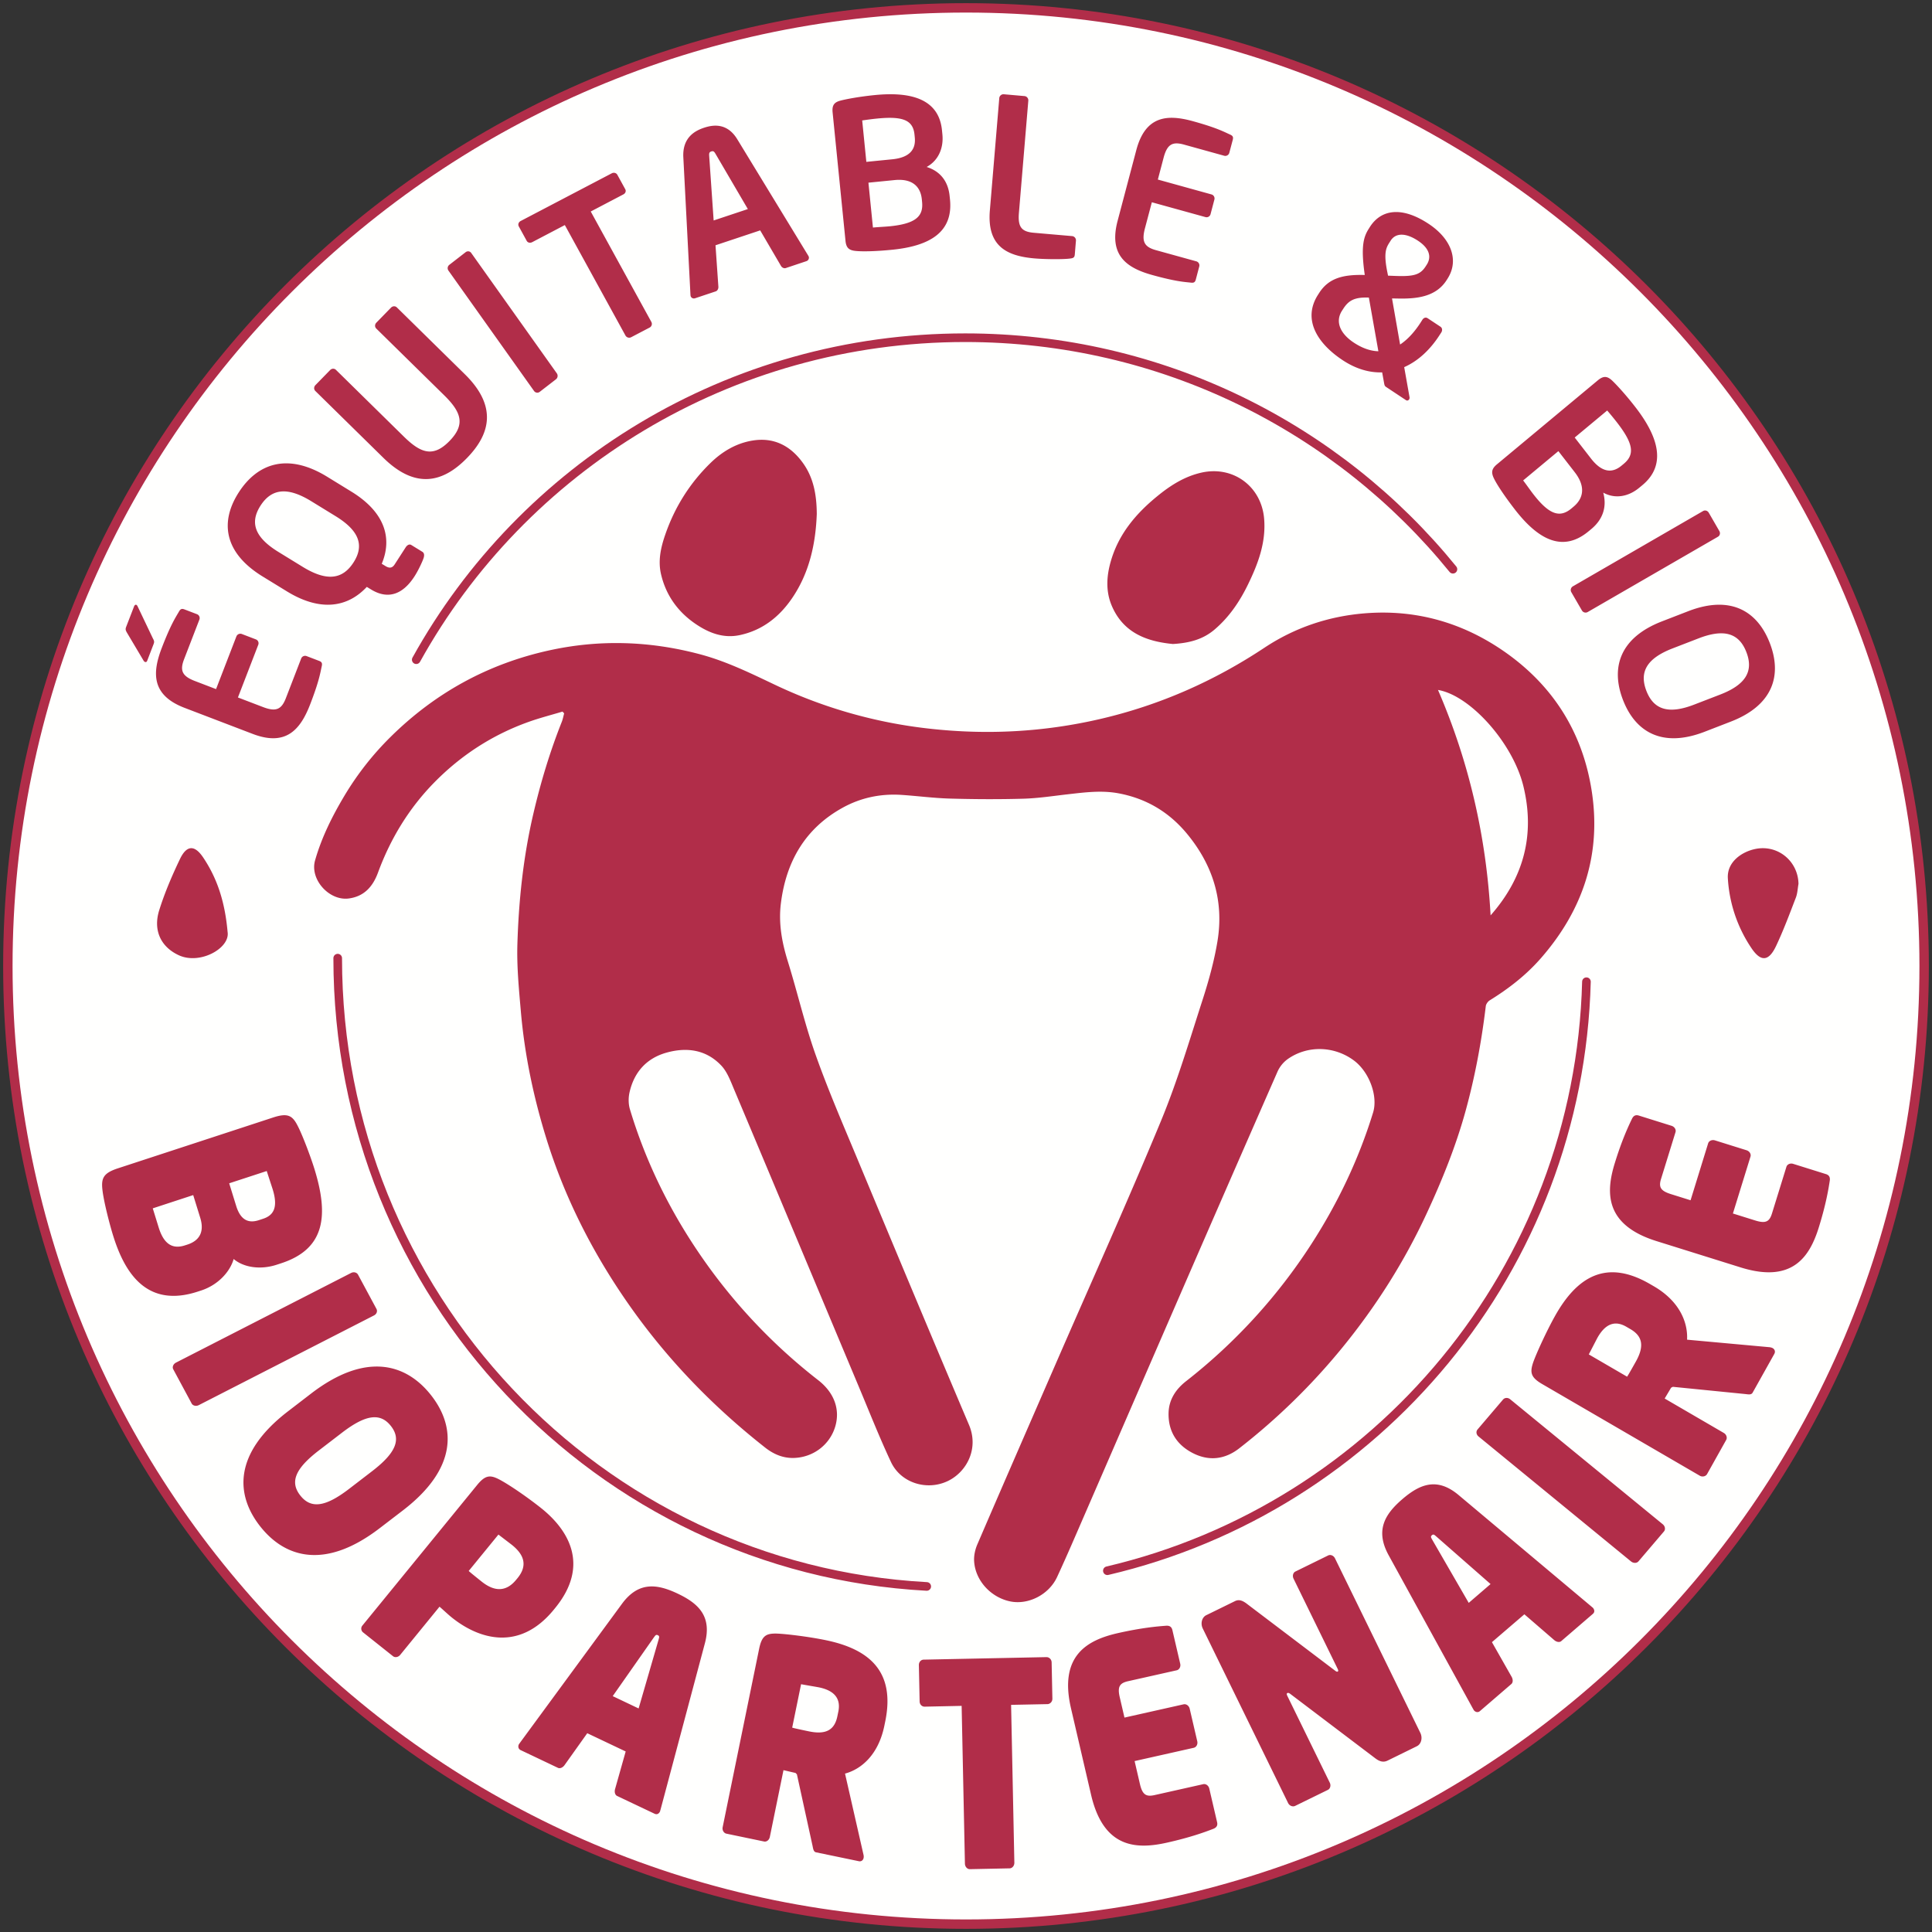 <svg xmlns="http://www.w3.org/2000/svg" height="246" width="246"><rect width="100%" height="100%" fill="#333333" stroke="none"/><g fill-rule="evenodd" fill="none" transform="translate(1 1)"><path fill="#FFFFFE" d="M244 122c0 67.38-54.62 122-122 122S0 189.38 0 122C0 54.623 54.62 0 122 0s122 54.623 122 122"></path><path stroke-linejoin="round" stroke-linecap="round" stroke-width="1.198" stroke="#B12D49" d="M244 122c0 67.38-54.62 122-122 122S0 189.38 0 122C0 54.623 54.62 0 122 0s122 54.623 122 122z"></path><path stroke-linejoin="round" stroke-linecap="round" stroke-width="1.098" stroke="#B12D49" d="M117 201c-41.795-2.256-75-37.21-75-80m159 3c-.951 36.56-26.676 66.951-61 75M52 83c13.543-24.437 39.767-41 69.895-41C147 42 169.395 53.5 184 71.478"></path><path fill="#B12D49" d="M32.507 154.181c1.311-.43 1.933-1.418 1.216-3.74-.074-.237-.696-2.127-.76-2.336l-4.781 1.564.892 2.885c.607 1.963 1.715 2.191 2.894 1.805l.539-.178zm-9.627 3.284c1.346-.443 2.22-1.447 1.614-3.41l-.893-2.885-5.15 1.688.754 2.438c.717 2.318 1.924 2.742 3.37 2.267l.305-.098zm-9.481-1.153c-.468-1.516-1.2-4.357-1.36-5.842-.167-1.485.16-2.115 1.979-2.71l19.763-6.472c1.82-.595 2.438-.272 3.097 1.016.622 1.172 1.693 4.031 2.152 5.516 1.813 5.861 1.44 10.174-4.214 12.026l-.573.187c-2.121.693-4.236.339-5.492-.725-.462 1.624-1.98 3.302-4.134 4.008l-.44.143c-6.5 2.128-9.307-2.388-10.778-7.147zm10.003 21.39l-2.34-4.349c-.16-.291 0-.674.346-.853l22.296-11.415c.35-.176.73-.067.888.222l2.34 4.349c.16.294.032.662-.314.838L24.32 177.91c-.349.18-.763.085-.92-.207m22.984 8.619c3.056-2.346 3.72-4.064 2.385-5.756-1.336-1.696-3.182-1.478-6.235.868l-2.939 2.255c-3.056 2.346-3.692 4.042-2.356 5.735 1.335 1.695 3.153 1.5 6.206-.844l2.94-2.258zm-14.255 7.028c-3.163-4.017-3.425-9.296 3.538-14.645l2.939-2.259c6.965-5.35 12.11-3.823 15.273.196 3.163 4.017 3.399 9.316-3.566 14.667l-2.943 2.256c-6.962 5.351-12.078 3.802-15.241-.215zm32.776 6.58c1.289-1.583.853-2.964-.735-4.227-.167-.131-1.564-1.196-1.706-1.308l-3.783 4.632c.096.122 1.52 1.254 1.66 1.366 1.662 1.32 3.14 1.281 4.385-.247l.18-.216zM56.584 205c-.522-.415-1.001-.885-1.62-1.422l-5.006 6.136c-.244.3-.658.375-.918.168l-3.795-3.02a.61.61 0 0 1-.099-.884l14.6-17.886c1.065-1.308 1.69-1.305 2.842-.705 1.363.726 3.61 2.288 5.294 3.623 3.533 2.81 6.243 7.301 1.814 12.727l-.176.216c-4.385 5.371-9.521 3.76-12.936 1.047zm26.266 2.797c.083-.313.157-.47-.087-.587-.247-.117-.324.04-.52.298l-5.226 7.458 3.298 1.57 2.535-8.739zm-.492 22.15l-4.784-2.271c-.275-.133-.356-.523-.26-.868l1.354-4.796-4.893-2.323-2.893 4.064c-.207.292-.565.477-.84.344l-4.754-2.26c-.275-.13-.362-.444-.223-.73.028-.062.072-.083.102-.148l13.034-17.755c2.117-2.87 4.485-2.526 7.096-1.286 2.612 1.24 4.368 2.858 3.462 6.298l-5.668 21.256c-.031.062-.034.142-.05.176-.151.317-.408.427-.683.298zm23.387-13.01c.334-1.631-.472-2.67-2.452-3.083-.208-.044-2.114-.365-2.292-.405l-1.131 5.525c.14.068 1.974.448 2.151.482 2.278.476 3.27-.297 3.602-1.931l.122-.588zm2.608 19.048l-5.443-1.13c-.325-.069-.37-.44-.447-.82l-1.992-9.106-.178-.183c-.297-.058-1.238-.29-1.533-.352l-1.74 8.51c-.08.383-.408.64-.733.572l-4.793-.998c-.325-.065-.558-.439-.478-.822l4.646-22.722c.343-1.666.895-1.95 2.185-1.934 1.226.037 4.236.41 6.335.85 5.501 1.143 8.839 3.973 7.537 10.33l-.114.556c-.76 3.717-2.951 5.54-5.008 6.094l2.354 10.34a.99.99 0 0 1 .012.398c-.064.315-.315.482-.61.417zm24.01-20.001l-4.621.094.415 20.085c.01.396-.264.726-.604.732l-5.057.104c-.34.006-.627-.311-.633-.707l-.419-20.085-4.713.1c-.343.004-.63-.276-.636-.672l-.095-4.615c-.01-.396.265-.691.605-.7L132.24 210c.34-.006.655.277.664.672l.095 4.612c.01.396-.296.695-.636.701m21.16 15.866c-1.125.438-2.967 1.108-5.933 1.772-3.918.882-8.079.71-9.662-6.085l-2.555-11c-1.574-6.758 2.09-8.724 6.005-9.603 2.97-.667 4.925-.845 6.13-.933.413-.022.675.14.773.563l.994 4.273c.09.385-.111.76-.449.839l-6.18 1.387c-1.102.247-1.383.716-1.061 2.081l.593 2.554 7.53-1.69c.335-.072.686.179.775.564l.962 4.135c.09.385-.112.763-.45.838l-7.527 1.69.675 2.909c.316 1.364.774 1.668 1.877 1.42l6.18-1.386c.338-.078.688.175.777.56l.994 4.273c.1.42-.07.68-.449.84m25.883-10.505l-3.72 1.825c-.5.245-.986.163-1.591-.305l-10.777-8.164c-.222-.173-.32-.166-.404-.122-.082.037-.107.132.003.358l5.402 11.044c.173.355.063.77-.238.92l-4.167 2.04c-.304.15-.727-.004-.9-.362l-10.864-22.218c-.317-.647-.113-1.43.442-1.702l3.664-1.794c.527-.26 1.007-.05 1.572.393l11.1 8.412c.22.173.31.207.392.17.085-.041.122-.104-.003-.362l-5.606-11.462c-.176-.358-.066-.773.238-.92l4.163-2.042c.308-.151.7.015.875.373l10.865 22.218c.313.648.113 1.43-.446 1.7m2.49-26.696c-.248-.21-.362-.35-.574-.17-.206.18-.095.318.065.608l4.626 8.004 2.78-2.395-6.897-6.047zm19.93 9.837l-4.034 3.475c-.23.198-.621.107-.894-.132l-3.8-3.283-4.13 3.547 2.504 4.407c.182.315.2.724-.034.925l-4.009 3.453c-.23.199-.553.142-.755-.107-.046-.053-.046-.1-.093-.154l-10.773-19.607c-1.736-3.18-.452-5.228 1.75-7.123 2.203-1.895 4.397-2.836 7.15-.538l16.988 14.259c.046.053.114.088.135.116.228.277.225.564-.006.762zm9.046-10.49l-3.244 3.807c-.216.255-.642.26-.95.012l-19.414-15.91c-.303-.246-.344-.636-.128-.894l3.244-3.807c.216-.255.617-.283.92-.03l19.418 15.907c.304.248.373.66.154.915m-4.796-26.066c-1.444-.841-2.674-.38-3.68 1.418-.105.192-1.004 1.943-1.096 2.106l4.877 2.837c.105-.116 1.037-1.783 1.126-1.943 1.157-2.068.739-3.276-.704-4.114l-.523-.304zm18.85 3.455l-2.764 4.94c-.166.297-.532.225-.917.178l-9.24-.922-.228.116c-.15.27-.661 1.11-.812 1.377l7.517 4.375c.339.194.477.596.314.894l-2.434 4.35c-.166.294-.594.401-.93.207l-20.065-11.67c-1.474-.858-1.569-1.482-1.154-2.737.416-1.183 1.705-3.992 2.77-5.9 2.794-4.999 6.514-7.355 12.126-4.089l.493.286c3.283 1.911 4.33 4.62 4.212 6.79l10.524.96c.15.02.29.067.381.117.274.163.357.458.207.728zm7.064-22.09c-.177 1.174-.5 3.074-1.385 5.932-1.164 3.772-3.351 7.218-9.971 5.15l-10.712-3.35c-6.583-2.06-6.477-6.16-5.31-9.93.88-2.857 1.687-4.61 2.204-5.677.186-.36.454-.504.862-.376l4.16 1.302c.377.116.604.482.505.805l-1.84 5.95c-.33 1.058-.065 1.53 1.267 1.947l2.49.78 2.238-7.25c.102-.322.491-.491.868-.376l4.024 1.259c.377.119.6.482.501.804l-2.24 7.247 2.828.885c1.332.417 1.818.179 2.145-.88l1.842-5.95c.1-.322.489-.494.862-.375l4.161 1.302c.411.125.551.397.501.801M39.964 83.845c-.183.837-.33 1.89-1.469 4.835-1.242 3.22-3.076 5.388-7.308 3.772l-8.684-3.321c-4.228-1.616-4.135-4.449-2.89-7.668 1.136-2.948 1.732-3.825 2.164-4.57.192-.352.363-.43.714-.296l1.592.608c.274.105.41.414.305.686l-1.95 5.052c-.553 1.433-.258 2.144 1.385 2.771l2.688 1.029 2.59-6.71a.54.54 0 0 1 .689-.307l1.791.686a.528.528 0 0 1 .304.686l-2.589 6.71 3.21 1.227c1.643.627 2.341.297 2.894-1.137l1.95-5.051a.534.534 0 0 1 .689-.306l1.593.609c.347.132.425.305.332.695m-23.453-7.66l1.956 4.104c.15.28.211.417.093.716l-.82 2.13c-.058.147-.16.194-.26.154a.369.369 0 0 1-.211-.192l-2.077-3.494c-.19-.328-.252-.464-.128-.785l1.006-2.601c.066-.173.18-.245.28-.207.05.021.115.074.161.176m22.126-13.364c-3.016-1.853-5.044-1.632-6.458.55-1.41 2.184-.74 4.058 2.28 5.91l3.088 1.897c3.02 1.853 5.044 1.635 6.458-.55 1.41-2.184.737-4.058-2.28-5.911l-3.088-1.896zm8.97 7.964l.482.294c.592.366.92.16 1.165-.217l1.395-2.163c.201-.313.485-.448.714-.31l1.417.871c.227.141.274.418.16.783-.172.518-.71 1.65-1.174 2.362-1.366 2.116-3.224 3.064-5.532 1.644l-.529-.322c-2.399 2.574-5.853 3.224-10.176.57l-3.085-1.892c-5.032-3.09-5.41-7.056-3.03-10.731 2.378-3.678 6.21-5.059 11.241-1.973l3.086 1.896c4.323 2.654 5.214 5.97 3.866 9.188zM58.45 57.329c-3.039 3.116-6.54 3.996-10.643-.041l-8.654-8.503c-.21-.208-.198-.533.012-.748l1.867-1.914c.207-.214.53-.237.745-.028l8.653 8.506c2.197 2.157 3.765 2.64 5.804.552 2.036-2.091 1.524-3.656-.672-5.816l-8.654-8.503c-.21-.208-.195-.533.013-.748l1.866-1.914c.21-.214.534-.233.745-.028l8.654 8.506c4.107 4.034 3.302 7.566.264 10.679m11.34-10.033l-2.067 1.598a.506.506 0 0 1-.723-.11L56.097 33.45a.533.533 0 0 1 .124-.736l2.065-1.601c.23-.177.542-.145.711.091L69.9 46.538a.56.56 0 0 1-.11.758m8.578-23.541l-4.15 2.175 7.721 14.065a.527.527 0 0 1-.223.714l-2.348 1.228a.544.544 0 0 1-.727-.214L70.92 27.657l-4.151 2.175c-.263.135-.564.086-.705-.168l-1.004-1.832c-.14-.254-.028-.552.232-.69L76.89 21.07c.264-.138.577-.065.718.19l1.004 1.831c.14.254.015.53-.245.665m11.725-5.193c-.17-.284-.276-.363-.524-.28-.245.081-.29.21-.27.541l.57 8.247 4.355-1.45-4.131-7.058zm11.575 13.694l-2.622.877c-.224.072-.487-.067-.608-.284l-2.643-4.516-5.69 1.897.366 5.272c.021.252-.115.523-.336.596l-2.624.876c-.249.082-.5-.032-.578-.293-.01-.022 0-.082-.016-.136l-.908-17.504c-.142-2.594 1.568-3.42 2.634-3.776 1.065-.352 2.918-.715 4.246 1.485l9.024 14.8c.018.051.057.095.066.12a.465.465 0 0 1-.311.586zm14.706-7.894c-.144-1.43-1.032-2.68-3.484-2.433l-3.313.329.574 5.714c.626-.06 1.597-.107 2.146-.161 3.338-.332 4.294-1.293 4.11-3.111l-.033-.338zm-.931-8.223c-.184-1.819-1.423-2.378-4.764-2.044-.623.06-1.353.161-1.896.24l.528 5.274 3.313-.329c2.425-.243 2.987-1.453 2.855-2.776l-.036-.365zM112.596 30.8c-2.113.21-3.72.237-4.544.161-.873-.07-1.295-.316-1.393-1.277l-1.642-16.364c-.095-.934.21-1.308 1.032-1.518.668-.173 2.296-.493 4.33-.696 4.72-.469 8.168.55 8.562 4.473l.052.52c.174 1.715-.48 3.327-2.003 4.16 1.658.518 2.73 1.75 2.925 3.699l.046.44c.415 4.13-2.513 5.919-7.365 6.402zm22.68 1.116c-.815.12-3.148.108-4.558-.013-3.456-.305-6.066-1.49-5.68-6.11l1.198-14.292a.54.54 0 0 1 .575-.499l2.638.232c.293.025.51.29.485.588l-1.197 14.295c-.146 1.795.339 2.383 1.882 2.52l4.893.425a.54.54 0 0 1 .486.591l-.144 1.738c-.03.382-.174.477-.578.525m15.34 3.07c-.84-.093-1.884-.134-4.885-.965-3.28-.906-5.587-2.516-4.427-6.9l2.38-9.007c1.162-4.388 3.946-4.587 7.224-3.678 3 .829 3.922 1.336 4.695 1.688.365.156.457.318.362.682l-.438 1.65a.527.527 0 0 1-.642.377l-5.143-1.426c-1.463-.402-2.127-.034-2.58 1.67l-.734 2.786 6.832 1.894c.277.075.444.37.368.654l-.49 1.859a.523.523 0 0 1-.642.374l-6.832-1.89-.882 3.328c-.447 1.704-.058 2.367 1.406 2.772l5.143 1.423c.28.078.444.374.368.654l-.435 1.654c-.095.36-.256.454-.648.401m30.053-2.287c.655-1.026.295-2.11-1.112-3.042-1.499-.995-2.824-1.061-3.489-.012l-.13.206c-.453.706-.798 1.353-.267 3.91l.068.339.935.035c2.328.085 3.166-.137 3.864-1.233l.13-.203zm-7.373 4.192c-1.862-.07-2.598.384-3.28 1.458l-.147.225c-.925 1.46-.133 2.962 1.497 4.043 1.117.741 2.17 1.084 3.141 1.109l-1.21-6.835zm4.719 13.055l-2.502-1.66c-.159-.102-.211-.172-.264-.435l-.26-1.438c-1.627.057-3.347-.434-5.045-1.562-3.216-2.133-5.122-5.18-3.132-8.305l.146-.228c1.22-1.917 3.067-2.377 5.817-2.304l-.04-.285c-.475-3.495-.075-4.623.564-5.627l.13-.206c1.441-2.26 4.095-2.637 7.491-.384 2.949 1.958 3.846 4.693 2.406 6.952l-.13.206c-1.379 2.164-3.875 2.39-6.196 2.342l-.755-.013 1.028 5.871c1.002-.665 1.89-1.666 2.66-2.873l.174-.276c.158-.25.425-.365.67-.203l1.633 1.08c.245.165.267.476.112.726l-.177.273c-1.232 1.936-2.785 3.374-4.55 4.15l.679 3.825a.396.396 0 0 1-.056.288c-.087.133-.248.19-.403.086zm27.74 8.108c1.43-1.19 1.22-2.58-.877-5.28a40.892 40.892 0 0 0-1.236-1.505l-4.137 3.441 2.08 2.681c1.523 1.962 2.846 1.767 3.884.9l.287-.237zm-6.394 5.46c1.121-.93 1.685-2.41.144-4.394l-2.078-2.678-4.485 3.732c.393.507.957 1.321 1.304 1.763 2.096 2.703 3.425 2.987 4.85 1.801l.265-.224zm-7.46.375c-1.326-1.71-2.224-3.081-2.611-3.835-.418-.802-.442-1.303.314-1.93l12.84-10.691c.731-.609 1.213-.555 1.84.034.506.48 1.66 1.71 2.937 3.357 2.967 3.817 3.988 7.381.911 9.943l-.408.337c-1.347 1.12-3.053 1.47-4.585.622.47 1.728.018 3.353-1.508 4.627l-.347.287c-3.239 2.697-6.337 1.177-9.383-2.75zm8.523 12.84l-1.35-2.328a.544.544 0 0 1 .2-.744l16.577-9.588c.26-.149.57-.047.723.212l1.347 2.332c.149.256.086.576-.174.728l-16.581 9.585a.54.54 0 0 1-.742-.197m17.617 10.705c3.254-1.257 4.26-2.979 3.325-5.397-.932-2.418-2.833-3.012-6.081-1.758l-3.329 1.287c-3.251 1.257-4.257 2.979-3.325 5.397.932 2.415 2.833 3.012 6.084 1.755l3.326-1.284zm-12.391.68c-1.569-4.071-.443-7.906 4.977-10l3.326-1.288c5.42-2.095 8.825-.01 10.397 4.06 1.569 4.068.443 7.906-4.977 10l-3.326 1.288c-5.42 2.095-8.828.01-10.397-4.06zm-16.854 27.44c4.215-4.775 5.693-10.274 4.168-16.48-1.354-5.49-6.76-11.532-10.866-12.224 3.968 9.177 6.152 18.73 6.698 28.705zM70.626 89.606c-1.445.434-2.914.808-4.33 1.316-4.584 1.64-8.587 4.233-11.994 7.703-3.223 3.286-5.574 7.142-7.168 11.472-.642 1.746-1.723 3.037-3.72 3.305-2.5.333-4.985-2.429-4.298-4.842.832-2.927 2.18-5.623 3.733-8.227a37.645 37.645 0 0 1 5.916-7.534c5.686-5.609 12.42-9.296 20.224-10.999 6.444-1.405 12.835-1.178 19.198.524 3.33.892 6.392 2.4 9.488 3.869a61.514 61.514 0 0 0 19.665 5.586c7.313.817 14.546.437 21.723-1.225 7.534-1.746 14.482-4.8 20.935-9.078 3.867-2.562 8.155-4.009 12.795-4.383 6.301-.505 12.087 1.073 17.295 4.56 6.416 4.303 10.376 10.341 11.578 18.026 1.264 8.099-1.096 15.17-6.438 21.298-1.882 2.164-4.115 3.894-6.537 5.393-.24.147-.475.477-.507.745-.543 4.52-1.372 8.978-2.58 13.37-1.242 4.493-2.982 8.789-4.938 13.007-2.848 6.147-6.444 11.82-10.718 17.061a81.732 81.732 0 0 1-13.164 12.866c-1.817 1.412-3.86 1.668-5.941.583-2.028-1.054-3.1-2.772-3.05-5.082.037-1.724.938-3.048 2.249-4.07a71.007 71.007 0 0 0 15.916-17.418c3.379-5.228 6.04-10.808 7.876-16.772.649-2.116-.497-5.18-2.438-6.627-2.5-1.861-5.923-1.964-8.45-.169a3.995 3.995 0 0 0-1.277 1.578 8684.85 8684.85 0 0 0-12.978 29.73c-3.848 8.851-7.684 17.71-11.531 26.564-1.171 2.697-2.327 5.403-3.563 8.068-1.05 2.257-3.664 3.566-5.953 3.105-2.494-.508-4.488-2.681-4.612-5.172-.034-.692.137-1.456.416-2.101 3.367-7.822 6.777-15.628 10.174-23.437 4.42-10.15 8.97-20.244 13.205-30.472 2.078-5.023 3.63-10.266 5.305-15.447.782-2.426 1.469-4.91 1.885-7.42.85-5.137-.572-9.701-3.882-13.704-2.305-2.78-5.205-4.492-8.736-5.147-2.137-.396-4.264-.121-6.389.122-1.894.215-3.785.511-5.686.567-3.115.09-6.24.072-9.354-.015-2.056-.056-4.109-.33-6.165-.468-2.655-.178-5.192.35-7.515 1.634-4.773 2.637-7.196 6.855-7.86 12.176-.317 2.532.13 4.972.888 7.4 1.223 3.941 2.152 7.985 3.53 11.869 1.603 4.52 3.516 8.931 5.361 13.361 4.696 11.267 9.4 22.53 14.171 33.768 1.292 3.036-.301 5.989-2.658 7.139-2.671 1.3-6.013.284-7.277-2.41-1.466-3.13-2.739-6.35-4.074-9.536-5.32-12.685-10.628-25.376-15.963-38.051-.423-1.01-.839-2.117-1.565-2.884-1.923-2.039-4.41-2.372-6.997-1.643-2.534.717-4.115 2.491-4.69 5.066-.152.68-.146 1.478.053 2.139 1.916 6.381 4.786 12.32 8.481 17.847a71.033 71.033 0 0 0 15.504 16.656c2.034 1.587 2.816 3.738 2.142 5.939-.686 2.25-2.739 3.856-5.198 3.953-1.382.056-2.612-.452-3.705-1.313-6.74-5.3-12.63-11.4-17.538-18.464-4.493-6.469-8.015-13.408-10.347-20.95-1.63-5.268-2.752-10.645-3.23-16.141-.249-2.859-.528-5.736-.438-8.598.17-5.558.754-11.085 2.022-16.52.931-3.999 2.111-7.92 3.63-11.74.137-.345.202-.716.301-1.078l-.208-.228z"></path><path fill="#B12D49" d="M103 64.437c-.138 3.72-.91 7.492-3.191 10.798-1.63 2.36-3.783 4.037-6.643 4.638-2.033.424-3.84-.26-5.48-1.351-2.303-1.531-3.867-3.648-4.512-6.384-.415-1.756-.028-3.452.541-5.088 1.209-3.495 3.141-6.564 5.79-9.133 1.49-1.443 3.255-2.487 5.322-2.822 2.685-.434 4.793.639 6.367 2.797 1.369 1.87 1.79 4.043 1.806 6.545M148.34 81c-3.278-.315-6.303-1.388-7.782-4.874-.768-1.81-.673-3.711-.14-5.589.98-3.491 3.193-6.12 5.936-8.356 1.675-1.373 3.48-2.525 5.648-3.008 4.014-.89 7.602 1.749 7.957 5.852.26 3.027-.762 5.739-2.042 8.374-1.056 2.174-2.39 4.161-4.264 5.757-1.488 1.272-3.236 1.722-5.312 1.844M228 111.543c-.106.587-.125 1.206-.336 1.755-.797 2.067-1.568 4.145-2.513 6.145-.937 1.988-1.952 2.076-3.168.242a17.713 17.713 0 0 1-2.977-8.855c-.125-2.06 1.748-3.372 3.508-3.733 2.845-.584 5.432 1.542 5.486 4.446m-200.021 6.12c.342 2.065-3.517 4.221-6.219 2.964-2.25-1.044-3.301-3.13-2.485-5.737.698-2.225 1.628-4.394 2.638-6.507.857-1.791 1.87-1.832 2.97-.182 1.788 2.672 2.76 5.652 3.096 9.462"></path></g></svg>